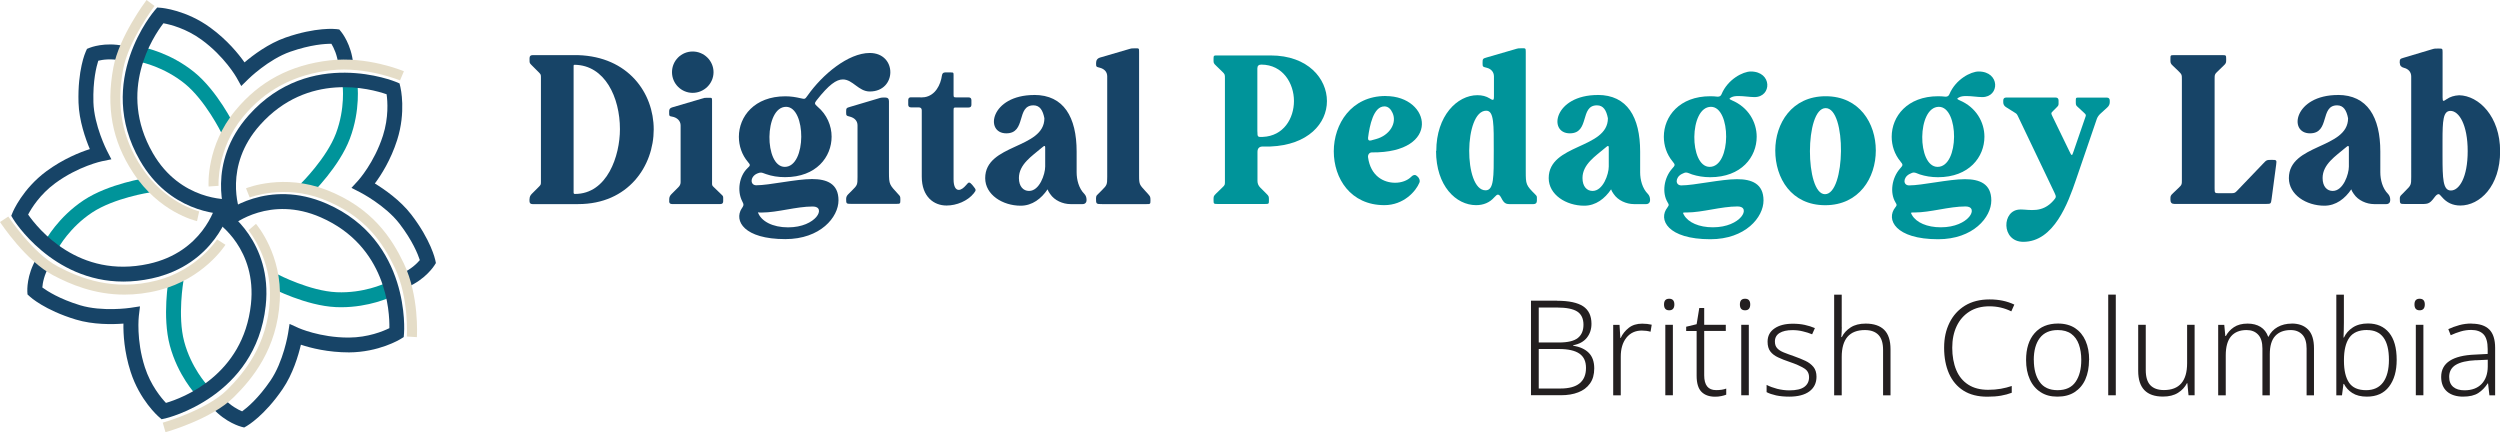 <?xml version="1.0" encoding="UTF-8"?><svg id="Layer_2" xmlns="http://www.w3.org/2000/svg" viewBox="0 0 406.29 70.24"><defs><style>.cls-1{fill:#231f20;}.cls-2{fill:#e5ddc8;}.cls-3{fill:#174467;}.cls-4{fill:#00949a;}</style></defs><path class="cls-3" d="M86.06,32.36q0-.49.35-.84l1.15-1.15c.35-.35.35-.38.35-.87V12.63c0-.49,0-.52-.35-.88l-1.15-1.15c-.35-.35-.35-.38-.35-.84v-.31q0-.49.49-.49h7.38c8.19.25,12.31,6.16,12.31,12.07s-4.09,12.14-12.28,12.14h-7.42q-.49,0-.49-.49v-.32ZM93.23,31.35q0,.17.21.17c5.25,0,7.31-6.19,7.31-10.53,0-5.18-2.45-10.39-7.35-10.46h-.04q-.14,0-.14.14v20.67Z"/><path class="cls-3" d="M108.76,32.68v-.32q0-.45.35-.8l1.15-1.15q.35-.35.35-.8v-9.23c0-.73-.56-1.29-1.4-1.43-.42-.07-.46-.1-.46-.52v-.38q0-.45.46-.59l4.86-1.43c.42-.14.46-.14.91-.14h.25c.45,0,.49,0,.49.46v13.29c0,.45-.03.49.31.8l1.19,1.15c.35.31.31.35.31.8v.32q0,.45-.45.45h-7.87q-.46,0-.46-.45ZM112.57,8.37c1.85,0,3.39,1.5,3.39,3.36s-1.54,3.36-3.39,3.36-3.36-1.5-3.36-3.36,1.5-3.36,3.36-3.36Z"/><path class="cls-3" d="M120.54,33.9c.35-.56.38-.63.07-1.22-.84-1.64-.49-4.06.87-5.35.49-.45.49-.52.07-1.01-.98-1.15-1.47-2.62-1.47-4.09,0-3.29,2.52-6.58,7.56-6.58.91,0,1.71.14,2.45.31s.73.17,1.15-.42c2.41-3.43,6.61-6.93,10.11-6.93,4.48,0,4.44,6.26,0,6.26-1.82,0-2.76-1.96-4.37-1.96-1.05,0-2.27.84-4.27,3.39-.38.49-.35.59.17,1.05,1.5,1.26,2.27,3.08,2.27,4.86,0,3.29-2.48,6.58-7.56,6.58-1.15,0-2.17-.17-3.08-.49-.42-.14-.63-.25-.84-.25-.17,0-.35.03-.59.14-1.19.49-1.22,1.92-.17,1.92,2.1,0,6.44-1.01,9.06-1.01,2.38,0,4.3.73,4.3,3.46s-2.94,6.3-8.64,6.3c-6.72,0-8.36-2.97-7.1-4.97ZM123.17,34.5c.52,1.47,2.41,2.45,4.9,2.45,4.62,0,6.3-3.39,4.02-3.39-2.69,0-5.74.98-8.26.98-.25,0-.45,0-.66-.03ZM127.54,27.12c3.57,0,3.5-9.76.21-9.76-3.57,0-3.57,9.76-.21,9.76ZM137.51,18.2c0-.63.03-.66.66-.84l4.48-1.33c.56-.18.6-.18,1.22-.18q.6,0,.6.6v11.54c0,2.03.1,2.03,1.47,3.53.35.38.38.38.38.88v.14c0,.56-.04.59-.63.59h-7.38c-.77,0-.8-.03-.8-.8q0-.42.31-.73l.63-.63c.88-.87.91-.94.91-2.2v-8.4c0-.7-.45-1.19-1.19-1.4-.63-.17-.66-.14-.66-.77Z"/><path class="cls-3" d="M148.04,15.82h1.26c.49,0,.52.03.98-.03,1.71-.28,2.59-1.99,2.8-3.53q.07-.49.52-.49h.91c.46,0,.46.04.46.49v3.08c0,.45.03.49.49.49h1.96q.45,0,.45.46v.73q0,.45-.45.45h-1.96c-.45,0-.49,0-.49.49v11.19c0,1.22.38,1.71.84,1.71.38,0,.8-.31,1.19-.77.25-.28.35-.42.49-.42s.28.11.49.35l.14.17c.49.63.59.66.14,1.22-1.01,1.26-2.8,1.99-4.44,1.99-2.03,0-4.02-1.4-4.02-4.69v-10.77q0-.49-.49-.49h-1.26q-.45,0-.45-.45v-.73q0-.46.45-.46Z"/><path class="cls-3" d="M168.08,15.43c4.79,0,6.89,3.6,6.89,9.2v3.36c0,1.22.35,2.62,1.26,3.53.21.21.35.56.35.91v.11c0,.38-.25.63-.63.63h-1.99c-1.22,0-2.59-.59-3.29-1.64l-.07-.1c-.14-.21-.28-.42-.35-.66-1.01,1.5-2.48,2.66-4.37,2.66-2.94,0-5.77-1.78-5.77-4.48,0-5.6,9.62-4.72,9.62-9.73-.25-1.29-.73-2.1-1.78-2.1-2.83,0-1.12,4.55-4.41,4.55-3.57,0-2.59-6.23,4.55-6.23ZM167.24,31.03c1.71,0,2.62-2.73,2.62-3.95v-2.73c.03-.77-.03-.8-.63-.28-1.47,1.26-3.64,2.62-3.64,4.86,0,1.4.74,2.1,1.64,2.1Z"/><path class="cls-3" d="M178.79,9.35l4.55-1.33c.56-.17.6-.17,1.19-.17s.59,0,.59.6v20.15c0,1.43.11,1.43,1.05,2.48l.35.38c.38.45.45.45.45,1.08s-.03.63-.63.63h-7.24c-.98,0-.98-.03-.98-.98q0-.31.17-.49l.74-.74c.87-.87.91-.94.91-2.2V12.42c0-.7-.42-1.19-1.15-1.4-.66-.17-.66-.14-.66-.77q0-.7.66-.91Z"/><path class="cls-4" d="M197.22,32.5c0-.6,0-.63.42-1.05l1.01-.98c.45-.42.42-.45.42-1.08V12.74c0-.63,0-.66-.42-1.08l-1.01-.98c-.45-.42-.42-.46-.42-1.08,0-.59.04-.59.63-.59h8.64c6.12,0,9.16,3.81,9.16,7.42s-3.04,7.14-9.2,7.38h-1.22q-.87,0-.87.88v4.72q0,.63.46,1.08l.98.98c.42.42.42.45.42,1.05s0,.63-.6.63h-7.77c-.59,0-.63-.03-.63-.63ZM204.35,21.38c0,.87.03.91.87.87,3.39-.14,5.07-3.01,5.07-5.84s-1.78-5.91-5.32-5.91q-.63,0-.63.63v10.25Z"/><path class="cls-4" d="M225.2,15.61c7.38,0,9.06,9.27-2.27,9.16-.42,0-.66.42-.6.8.42,3.04,2.52,4.13,4.41,4.13,1.01,0,1.99-.35,2.62-.98.17-.17.35-.28.56-.28.14,0,.24.07.38.18.35.28.52.7.38,1.05-.56,1.4-2.55,3.67-5.7,3.67-5.49,0-8.22-4.34-8.22-8.75s2.83-8.99,8.43-8.99ZM222.86,22.81l.77-.21c2.2-.6,3.43-2.59,2.69-4.23-.28-.63-.7-1.08-1.33-1.08-1.78,0-2.41,3.11-2.66,5.11-.03.35.14.52.53.42Z"/><path class="cls-4" d="M233.42,24.53c0-5.7,3.39-9.06,6.68-9.06.77,0,1.43.17,1.99.52.25.17.42.24.52.24.14,0,.18-.17.18-.59v-3.22c0-.7-.45-1.22-1.15-1.4-.66-.17-.7-.14-.7-.77,0-.7.04-.73.66-.91l4.58-1.33c.56-.17.6-.17,1.19-.17.56,0,.59,0,.59.6v19.38c0,2.17.03,2.27,1.57,3.81.24.25.24.28.24.6v.38q0,.56-.56.56h-3.08c-1.3,0-1.57.14-2.17-1.05l-.04-.07c-.17-.31-.35-.42-.49-.42s-.32.14-.6.45c-.73.84-1.75,1.26-2.94,1.26-3.25,0-6.51-3.11-6.51-8.82ZM241.43,30.93c1.37,0,1.33-2.17,1.33-6.4s.07-6.54-1.22-6.54c-3.64,0-3.71,12.94-.11,12.94Z"/><path class="cls-4" d="M259.66,15.43c4.79,0,6.89,3.6,6.89,9.2v3.36c0,1.22.35,2.62,1.26,3.53.21.21.35.56.35.91v.11c0,.38-.25.63-.63.63h-1.99c-1.22,0-2.59-.59-3.29-1.64l-.07-.1c-.14-.21-.28-.42-.35-.66-1.01,1.5-2.48,2.66-4.37,2.66-2.94,0-5.77-1.78-5.77-4.48,0-5.6,9.62-4.72,9.62-9.73-.25-1.29-.73-2.1-1.78-2.1-2.83,0-1.12,4.55-4.41,4.55-3.57,0-2.59-6.23,4.55-6.23ZM258.82,31.03c1.71,0,2.63-2.73,2.63-3.95v-2.73c.03-.77-.04-.8-.63-.28-1.47,1.26-3.64,2.62-3.64,4.86,0,1.4.73,2.1,1.64,2.1Z"/><path class="cls-4" d="M270.99,33.69c.28-.35.25-.42.04-.77-.98-1.61-.6-4.02.7-5.49.53-.59.56-.63.07-1.22-.94-1.15-1.4-2.55-1.4-3.99,0-3.29,2.52-6.58,7.56-6.58.42,0,.8.03,1.15.07q.49.03.66-.38c1.01-2.45,3.5-3.71,4.76-3.71,3.5,0,3.46,4.16.6,4.16-.74,0-1.71-.17-2.55-.17-.49,0-.88.03-1.22.21-.42.21-.35.28.11.49,2.66,1.12,4.02,3.53,4.02,5.91,0,3.29-2.48,6.58-7.56,6.58-1.08,0-2.06-.17-2.94-.45-.49-.18-.73-.31-.98-.31-.17,0-.38.07-.7.24-1.08.56-1.08,1.85-.07,1.85,2.1,0,6.44-1.01,9.06-1.01,2.38,0,4.3.73,4.3,3.46s-2.94,6.3-8.64,6.3c-6.96,0-8.54-3.22-6.96-5.18ZM273.68,34.95c.7,1.22,2.45,1.99,4.69,1.99,4.62,0,6.3-3.39,4.02-3.39-2.69,0-5.74.98-8.25.98h-.18c-.49,0-.52,0-.28.42ZM277.85,27.12c3.57,0,3.5-9.76.21-9.76-3.57,0-3.57,9.76-.21,9.76Z"/><path class="cls-4" d="M288.51,24.46c0-4.41,2.69-8.82,8.19-8.82s8.15,4.41,8.15,8.82-2.69,8.89-8.22,8.89-8.12-4.41-8.12-8.89ZM296.59,31.56c3.36,0,3.53-13.99.11-13.99s-3.36,13.99-.11,13.99Z"/><path class="cls-4" d="M308.03,33.69c.28-.35.24-.42.03-.77-.98-1.61-.59-4.02.7-5.49.52-.59.56-.63.07-1.22-.94-1.15-1.4-2.55-1.4-3.99,0-3.29,2.52-6.58,7.56-6.58.42,0,.8.03,1.15.07q.49.03.66-.38c1.02-2.45,3.5-3.71,4.76-3.71,3.5,0,3.46,4.16.59,4.16-.73,0-1.71-.17-2.55-.17-.49,0-.87.03-1.22.21-.42.21-.35.28.1.49,2.66,1.12,4.02,3.53,4.02,5.91,0,3.29-2.48,6.58-7.55,6.58-1.09,0-2.07-.17-2.94-.45-.49-.18-.73-.31-.98-.31-.18,0-.39.07-.7.24-1.08.56-1.08,1.85-.07,1.85,2.1,0,6.44-1.01,9.06-1.01,2.38,0,4.3.73,4.3,3.46s-2.94,6.3-8.64,6.3c-6.96,0-8.53-3.22-6.96-5.18ZM310.73,34.95c.7,1.22,2.45,1.99,4.69,1.99,4.62,0,6.3-3.39,4.02-3.39-2.69,0-5.74.98-8.26.98h-.17c-.49,0-.52,0-.28.42ZM314.89,27.12c3.57,0,3.5-9.76.21-9.76-3.57,0-3.57,9.76-.21,9.76Z"/><path class="cls-4" d="M328.32,34.04c1.54,0,3.57.66,5.42-1.47.45-.52.45-.59.14-1.26l-5.91-12.38c-.21-.45-.25-.45-.66-.7l-1.33-.84q-.42-.28-.42-.77v-.28q0-.49.49-.49h8.01q.49,0,.49.49v.25c0,.49.04.52-.32.87l-.56.56c-.38.38-.35.38-.14.84l2.8,5.77c.17.38.28.56.38.56.07,0,.14-.17.28-.59l1.89-5.49c.18-.46.14-.46-.21-.8l-.94-.87c-.35-.31-.38-.35-.38-.84v-.25c0-.49.04-.49.52-.49h4.51q.49,0,.49.49v.25q0,.49-.38.84l-1.15,1.05q-.38.35-.56.8l-3.39,9.9c-1.3,3.81-3.6,10.11-8.57,10.11-3.64,0-3.53-5.25-.49-5.25Z"/><path class="cls-3" d="M353.36,8.96h7.8c.6,0,.63,0,.63.66,0,.59,0,.66-.45,1.08l-.87.84c-.56.52-.56.59-.56,1.36v17.73c0,.77.04.77.8.77h1.68c.77,0,.81,0,1.33-.56l4.09-4.27c.53-.56.56-.59,1.4-.59.77,0,.81.03.7.8l-.74,5.56c-.11.77-.11.8-.87.8h-14.94q-.63,0-.63-.66c0-.6-.03-.66.42-1.08l.88-.84c.56-.52.56-.59.56-1.36V12.91c0-.77,0-.8-.56-1.36l-.88-.84c-.45-.42-.42-.49-.42-1.12s0-.63.63-.63Z"/><path class="cls-3" d="M379.95,15.43c4.79,0,6.89,3.6,6.89,9.2v3.36c0,1.22.35,2.62,1.26,3.53.21.21.35.56.35.91v.11c0,.38-.24.63-.63.63h-1.99c-1.22,0-2.59-.59-3.29-1.64l-.07-.1c-.14-.21-.28-.42-.35-.66-1.01,1.5-2.48,2.66-4.37,2.66-2.94,0-5.77-1.78-5.77-4.48,0-5.6,9.62-4.72,9.62-9.73-.25-1.29-.74-2.1-1.78-2.1-2.83,0-1.12,4.55-4.41,4.55-3.57,0-2.59-6.23,4.55-6.23ZM379.11,31.03c1.71,0,2.62-2.73,2.62-3.95v-2.73c.03-.77-.03-.8-.63-.28-1.47,1.26-3.64,2.62-3.64,4.86,0,1.4.73,2.1,1.64,2.1Z"/><path class="cls-3" d="M389.99,10.26c0-.66.04-.7.63-.87l4.55-1.36c.56-.17.59-.14,1.19-.14.56,0,.6,0,.6.59v7.35c0,.38.03.56.14.56s.28-.1.53-.28c.56-.38,1.22-.59,2.03-.63,3.18.07,6.65,3.43,6.65,9.1s-3.29,8.82-6.47,8.82c-1.22,0-2.2-.46-2.97-1.36-.28-.31-.42-.49-.56-.49s-.35.11-.56.38l-.11.14c-.88,1.19-1.12,1.08-2.62,1.08h-2.2c-.77,0-.81-.03-.81-.8v-.14q0-.28.21-.49l.73-.74c.88-.87.91-.94.91-2.2V12.42c0-.7-.45-1.22-1.19-1.4q-.66-.17-.66-.77ZM396.95,25.33c0,3.74.07,5.63,1.36,5.63,1.36,0,2.73-2.13,2.73-6.4s-1.4-6.54-2.8-6.54c-1.19,0-1.29,1.57-1.29,4.83v2.48Z"/><path class="cls-1" d="M253.08,48.88c1.89,0,3.29.3,4.2.89.9.6,1.36,1.55,1.36,2.85,0,.89-.25,1.65-.76,2.28s-1.25,1.03-2.23,1.21v.06c1.12.19,1.97.58,2.56,1.18.59.6.88,1.44.88,2.52,0,.99-.23,1.81-.69,2.45-.46.65-1.1,1.13-1.91,1.44-.81.32-1.75.47-2.81.47h-4.87v-15.37h4.26ZM253.36,55.66c1.42,0,2.44-.24,3.06-.73.62-.49.92-1.21.92-2.17s-.34-1.7-1.01-2.13c-.67-.43-1.76-.65-3.25-.65h-3.01v5.68h3.3ZM250.07,56.73v6.41h3.51c1.41,0,2.45-.28,3.14-.85.69-.57,1.03-1.4,1.03-2.49s-.36-1.84-1.08-2.34c-.72-.49-1.82-.74-3.29-.74h-3.32Z"/><path class="cls-1" d="M266.88,52.6c.56,0,1.08.06,1.55.17l-.19,1.14c-.46-.13-.93-.19-1.42-.19-1.05,0-1.88.39-2.5,1.16-.62.78-.92,1.8-.92,3.08v6.29h-1.23v-11.45h1.03l.13,2.13h.06c.29-.65.73-1.19,1.31-1.65s1.31-.68,2.17-.68Z"/><path class="cls-1" d="M271.27,48.55c.56,0,.84.31.84.93s-.28.95-.84.95-.84-.32-.84-.95.28-.93.84-.93ZM271.87,52.79v11.45h-1.23v-11.45h1.23Z"/><path class="cls-1" d="M278.89,63.4c.32,0,.62-.02.9-.06.29-.04.54-.11.75-.19v.99c-.22.09-.48.16-.8.23-.32.07-.65.1-1.01.1-.96,0-1.7-.27-2.22-.8-.52-.53-.78-1.4-.78-2.6v-7.28h-1.7v-.69l1.7-.41.43-2.63h.8v2.73h3.51v.99h-3.51v7.21c0,1.61.64,2.41,1.92,2.41Z"/><path class="cls-1" d="M283.6,48.55c.56,0,.84.31.84.93s-.28.95-.84.95-.84-.32-.84-.95.28-.93.84-.93ZM284.21,52.79v11.45h-1.23v-11.45h1.23Z"/><path class="cls-1" d="M295.21,61.21c0,1.03-.39,1.83-1.16,2.4-.77.57-1.87.85-3.27.85-.8,0-1.51-.07-2.13-.2-.62-.14-1.13-.31-1.55-.53v-1.18c.5.26,1.08.47,1.72.64.65.16,1.3.25,1.98.25,1.12,0,1.93-.19,2.44-.57.51-.38.76-.9.76-1.56s-.27-1.12-.8-1.45-1.31-.69-2.35-1.04c-.72-.24-1.35-.49-1.88-.74-.54-.25-.96-.57-1.26-.96-.3-.39-.45-.92-.45-1.59,0-.92.37-1.64,1.12-2.15.75-.52,1.74-.77,2.99-.77.69,0,1.33.06,1.93.19.59.13,1.14.3,1.65.52l-.45,1.01c-.45-.19-.95-.35-1.51-.48-.56-.14-1.12-.2-1.68-.2-.9,0-1.61.16-2.11.47-.5.32-.75.77-.75,1.38,0,.46.12.82.37,1.09.24.27.59.49,1.05.68s1.02.39,1.68.62c.69.24,1.31.5,1.85.75s.98.59,1.31.99c.33.4.5.94.5,1.61Z"/><path class="cls-1" d="M299.32,53.12c0,.3,0,.59-.02.86-.01.27-.04.54-.06.8h.09c.3-.63.78-1.15,1.43-1.57.65-.42,1.47-.62,2.44-.62,1.32,0,2.33.34,3.01,1.01s1.03,1.73,1.03,3.16v7.49h-1.21v-7.4c0-1.09-.25-1.9-.75-2.42-.5-.52-1.23-.79-2.2-.79-2.51,0-3.77,1.46-3.77,4.37v6.24h-1.23v-16.36h1.23v5.23Z"/><path class="cls-1" d="M323.32,49.78c-1.26,0-2.35.28-3.25.85-.9.57-1.6,1.36-2.08,2.37s-.72,2.18-.72,3.52.22,2.58.65,3.61,1.08,1.82,1.95,2.38c.87.56,1.95.84,3.24.84.75,0,1.43-.06,2.06-.17s1.22-.27,1.77-.45v1.1c-.53.2-1.11.36-1.74.47-.63.11-1.37.17-2.22.17-1.55,0-2.85-.33-3.89-.99-1.04-.66-1.82-1.59-2.35-2.78-.52-1.19-.79-2.58-.79-4.18s.29-2.87.87-4.06c.58-1.18,1.42-2.11,2.52-2.79,1.1-.67,2.43-1.01,3.99-1.01s2.84.28,4.03.84l-.49,1.1c-1.11-.55-2.29-.82-3.55-.82Z"/><path class="cls-1" d="M339.5,58.5c0,1.21-.2,2.25-.59,3.14-.39.89-.98,1.58-1.74,2.08-.77.5-1.7.74-2.81.74s-1.97-.24-2.73-.73c-.76-.49-1.35-1.18-1.75-2.08-.41-.9-.61-1.95-.61-3.15,0-1.85.46-3.3,1.38-4.35.92-1.05,2.19-1.57,3.81-1.57,1.09,0,2.01.25,2.77.74.75.5,1.32,1.19,1.71,2.08.39.89.58,1.92.58,3.1ZM330.53,58.5c0,1.48.31,2.67.94,3.56.62.9,1.6,1.35,2.92,1.35s2.31-.45,2.93-1.36c.62-.9.92-2.09.92-3.55,0-.95-.13-1.79-.39-2.52s-.67-1.31-1.23-1.72-1.29-.62-2.2-.62c-1.29,0-2.26.43-2.92,1.29-.65.86-.98,2.05-.98,3.57Z"/><path class="cls-1" d="M343.85,64.24h-1.23v-16.36h1.23v16.36Z"/><path class="cls-1" d="M356.66,52.79v11.45h-.99l-.19-1.96h-.07c-.32.63-.8,1.15-1.45,1.56-.65.41-1.47.61-2.44.61-2.68,0-4.03-1.39-4.03-4.18v-7.49h1.23v7.38c0,1.1.25,1.92.74,2.44.5.52,1.23.79,2.21.79,2.51,0,3.77-1.46,3.77-4.37v-6.24h1.23Z"/><path class="cls-1" d="M372.44,52.58c1.13,0,2.02.32,2.66.97s.96,1.67.96,3.06v7.64h-1.2v-7.6c0-1.02-.23-1.78-.7-2.27s-1.09-.74-1.88-.74c-1.09,0-1.93.32-2.52.96s-.88,1.63-.88,2.96v6.69h-1.2v-7.6c0-1.02-.23-1.78-.7-2.27-.47-.5-1.09-.74-1.88-.74-1.09,0-1.93.34-2.51,1.01-.58.68-.87,1.71-.87,3.1v6.5h-1.23v-11.45h.99l.17,1.81h.09c.29-.56.72-1.04,1.3-1.43s1.32-.59,2.23-.59c.83,0,1.53.18,2.11.54.57.36.98.89,1.23,1.59h.06c.33-.67.82-1.2,1.48-1.57s1.42-.56,2.31-.56Z"/><path class="cls-1" d="M380.92,52.41c0,.42,0,.86-.02,1.32s-.03.84-.04,1.13h.07c.29-.65.76-1.19,1.42-1.63.66-.44,1.49-.66,2.48-.66,1.46,0,2.61.5,3.43,1.5.83,1,1.24,2.47,1.24,4.42,0,1.81-.41,3.25-1.24,4.34s-2.03,1.63-3.61,1.63c-.96,0-1.75-.2-2.36-.59-.61-.39-1.06-.89-1.35-1.47h-.09l-.24,1.85h-.92v-16.36h1.23v4.52ZM384.67,53.63c-1.33,0-2.29.42-2.87,1.25-.58.83-.87,2.04-.87,3.62v.15c0,1.55.28,2.73.83,3.54s1.47,1.22,2.77,1.22c1.22,0,2.14-.43,2.77-1.28.62-.85.94-2.07.94-3.65,0-3.23-1.19-4.84-3.55-4.84Z"/><path class="cls-1" d="M393.23,48.55c.56,0,.84.31.84.93s-.28.95-.84.95-.84-.32-.84-.95.28-.93.84-.93ZM393.84,52.79v11.45h-1.23v-11.45h1.23Z"/><path class="cls-1" d="M401.67,52.6c1.29,0,2.25.32,2.88.95.63.63.95,1.63.95,2.99v7.71h-.93l-.22-1.94h-.06c-.42.65-.92,1.17-1.52,1.56-.6.39-1.43.59-2.49.59s-1.97-.28-2.6-.83c-.63-.55-.95-1.35-.95-2.38,0-1.15.47-2.02,1.4-2.62.93-.6,2.29-.93,4.07-1l2.09-.11v-.8c0-1.12-.23-1.92-.68-2.39s-1.12-.71-1.99-.71c-.59,0-1.15.08-1.7.24-.55.16-1.09.37-1.64.62l-.39-.99c.55-.26,1.14-.47,1.78-.65s1.3-.26,1.99-.26ZM402.36,58.54c-1.46.07-2.55.33-3.26.76s-1.07,1.09-1.07,1.95c0,.72.22,1.26.66,1.63.44.37,1.04.55,1.82.55,1.19,0,2.12-.34,2.78-1.02.66-.68,1-1.63,1.01-2.83v-1.12l-1.94.09Z"/><path class="cls-4" d="M50.6,31.55l-1.69-1.73s4.17-4.11,5.69-8.14c1.55-4.12,1.08-7.83,1.07-7.87l2.4-.32c.02.18.56,4.36-1.21,9.04-1.71,4.54-6.08,8.84-6.27,9.02Z"/><path class="cls-3" d="M66.25,46.66l-.97-2.22c1.52-.66,2.49-1.63,2.95-2.17-.31-.94-1.18-3.15-3.31-5.92-2.3-2.99-6.34-5.07-6.38-5.09l-1.42-.73,1.08-1.18s2.62-2.87,4.04-7.32c.94-2.94.75-5.57.59-6.71-2.59-.9-12.79-3.7-20.57,4.99-5.99,6.7-3.35,13.83-3.24,14.13l-2.26.88c-.14-.35-3.32-8.79,3.69-16.62,9.95-11.13,23.78-5.44,23.92-5.38l.56.24.14.59c.04.16.94,4.02-.53,8.62-1.04,3.25-2.61,5.7-3.62,7.05,1.54.94,4.12,2.72,5.91,5.04,3.22,4.19,3.88,7.28,3.91,7.41l.1.48-.26.41c-.06.09-1.43,2.23-4.33,3.49Z"/><path class="cls-2" d="M67.74,54.79l-1.61-.1c0-.06.35-6.29-1.96-11.15-1.91-4.02-4.8-8.49-11.74-11.18-6.28-2.43-11.8-.28-11.85-.26l-.6-1.5c.25-.1,6.14-2.42,13.04.25,7.52,2.91,10.69,7.94,12.62,11.99,2.49,5.24,2.13,11.67,2.11,11.95Z"/><path class="cls-4" d="M55.44,49.93c-.28,0-.57,0-.86-.02-4.85-.22-10.29-3.03-10.52-3.15l1.12-2.15c.05.03,5.2,2.69,9.51,2.88,4.4.2,7.78-1.41,7.81-1.42l1.05,2.18c-.15.07-3.54,1.68-8.11,1.68Z"/><path class="cls-3" d="M39.7,69.48l-.47-.12c-.1-.03-2.56-.67-4.67-3.03l1.81-1.61c1.1,1.24,2.33,1.86,2.98,2.13.8-.58,2.63-2.1,4.6-4.99,2.13-3.11,2.85-7.6,2.86-7.64l.25-1.58,1.45.66s3.48,1.56,8.09,1.56c.04,0,.08,0,.12,0,3.09-.02,5.53-1.02,6.56-1.53.05-2.74-.46-13.31-11.13-18-8.23-3.62-14.19,1.11-14.44,1.31l-1.54-1.87c.29-.24,7.32-5.88,16.95-1.66,13.67,6,12.56,20.91,12.54,21.06l-.05.61-.52.32c-.14.09-3.53,2.14-8.36,2.17-3.41,0-6.23-.71-7.83-1.25-.41,1.75-1.3,4.76-2.96,7.19-2.98,4.37-5.72,5.95-5.83,6.02l-.42.24Z"/><path class="cls-2" d="M26.89,70.24l-.44-1.55c.07-.02,7.12-2.03,10.42-5.3,2.81-2.79,6.6-7.34,6.99-14.64.36-6.72-3.45-11.28-3.49-11.32l1.23-1.05c.17.2,4.27,5.07,3.87,12.46-.42,7.86-4.46,12.73-7.47,15.7-3.59,3.56-10.81,5.62-11.11,5.7Z"/><path class="cls-4" d="M31.89,64.21c-.12-.13-2.99-3.21-4.29-8.06-1.25-4.69-.21-10.73-.16-10.98l2.38.42c0,.06-1,5.77.12,9.94,1.13,4.23,3.68,6.99,3.71,7.02l-1.76,1.66Z"/><path class="cls-3" d="M26.28,68.15l-.46-.4c-.13-.11-3.11-2.72-4.59-7.32-1.05-3.25-1.2-6.16-1.17-7.84-1.8.14-4.94.19-7.74-.66-5.06-1.53-7.4-3.66-7.49-3.75l-.36-.33-.03-.49c0-.11-.14-2.64,1.49-5.36l2.08,1.24c-.85,1.43-1.08,2.78-1.13,3.48.8.59,2.79,1.87,6.14,2.89,3.61,1.09,8.11.43,8.15.42l1.58-.24-.19,1.59s-.45,3.86.98,8.3c.95,2.94,2.64,4.96,3.43,5.8,2.63-.77,12.56-4.44,13.81-16.04.97-8.93-5.33-13.2-5.6-13.37l1.32-2.03c.32.21,7.82,5.21,6.68,15.66-1.61,14.85-16.16,18.27-16.31,18.3l-.6.13Z"/><path class="cls-2" d="M20.23,47.88c-4.91,0-8.81-1.68-11.57-3.13C4.19,42.4.17,36.34,0,36.08l1.35-.89c.04.06,3.96,5.97,8.07,8.13,3.51,1.85,8.98,4.09,16.07,2.26,6.55-1.69,9.76-6.62,9.79-6.67l1.36.87c-.14.22-3.59,5.52-10.75,7.37-2.01.52-3.9.73-5.66.73Z"/><path class="cls-4" d="M9.48,40.29l-2.13-1.15c.08-.16,2.1-3.86,6.28-6.62,4.05-2.67,10.11-3.6,10.36-3.64l.36,2.4c-.06,0-5.79.89-9.38,3.26-3.65,2.41-5.46,5.71-5.48,5.75Z"/><path class="cls-3" d="M20.05,45.76c-11.62,0-17.85-10.05-17.91-10.17l-.31-.52.23-.56c.06-.15,1.6-3.81,5.48-6.68,2.75-2.02,5.46-3.09,7.06-3.6-.7-1.66-1.75-4.62-1.84-7.55-.16-5.29,1.12-8.18,1.18-8.3l.2-.44.45-.18c.1-.04,2.46-.97,5.56-.29l-.52,2.37c-1.62-.35-2.98-.14-3.66.03-.3.94-.89,3.24-.79,6.74.11,3.77,2.17,7.82,2.19,7.86l.73,1.42-1.56.32s-3.8.8-7.56,3.56c-2.49,1.83-3.87,4.07-4.41,5.1,1.57,2.25,8.19,10.5,19.59,8.01,8.78-1.92,10.82-9.24,10.9-9.55l2.34.61c-.1.37-2.46,9.06-12.73,11.31-1.62.35-3.16.51-4.62.51Z"/><path class="cls-2" d="M32,35.93c-.25-.06-6.16-1.44-10.38-7.88-3.4-5.18-4.41-10.62-3.19-17.12C19.36,5.97,23.64.24,23.82,0l1.29.97c-.04.06-4.24,5.68-5.09,10.25-1.14,6.06-.2,11.12,2.96,15.93,3.85,5.87,9.33,7.18,9.39,7.2l-.35,1.58Z"/><path class="cls-4" d="M35.96,21.55c-.03-.05-2.59-5.25-5.94-7.96-3.4-2.75-7.09-3.49-7.13-3.49l.45-2.38c.17.03,4.31.84,8.21,3.99,3.77,3.05,6.48,8.55,6.59,8.78l-2.18,1.06Z"/><path class="cls-3" d="M37.04,34.82c-1.7,0-9.55-.46-14.3-8.74C15.3,13.13,25.05,1.8,25.15,1.68l.4-.46.61.05c.17.01,4.12.37,8.02,3.22,2.76,2.01,4.59,4.28,5.56,5.65,1.37-1.17,3.88-3.06,6.65-4.03,4.99-1.74,8.13-1.4,8.27-1.38l.48.06.31.38c.07.08,1.67,2.06,1.95,5.21l-2.41.22c-.15-1.65-.77-2.88-1.13-3.48-.99-.02-3.36.13-6.67,1.28-3.56,1.24-6.81,4.42-6.84,4.46l-1.14,1.12-.78-1.4s-1.91-3.39-5.68-6.13c-2.5-1.82-5.05-2.46-6.19-2.67-1.67,2.17-7.54,10.98-1.73,21.09,4.5,7.84,12.31,7.52,12.39,7.52l.13,2.42s-.15,0-.32,0Z"/><path class="cls-2" d="M33.9,30.3c-.02-.27-.38-6.61,4.33-12.32,3.92-4.76,8.95-7.43,15.36-8.17,6.09-.7,11.81,1.67,12.05,1.77l-.63,1.49c-.05-.02-5.56-2.3-11.24-1.65-5.97.69-10.65,3.17-14.29,7.59-4.28,5.2-3.97,11.13-3.96,11.19l-1.61.11Z"/></svg>
